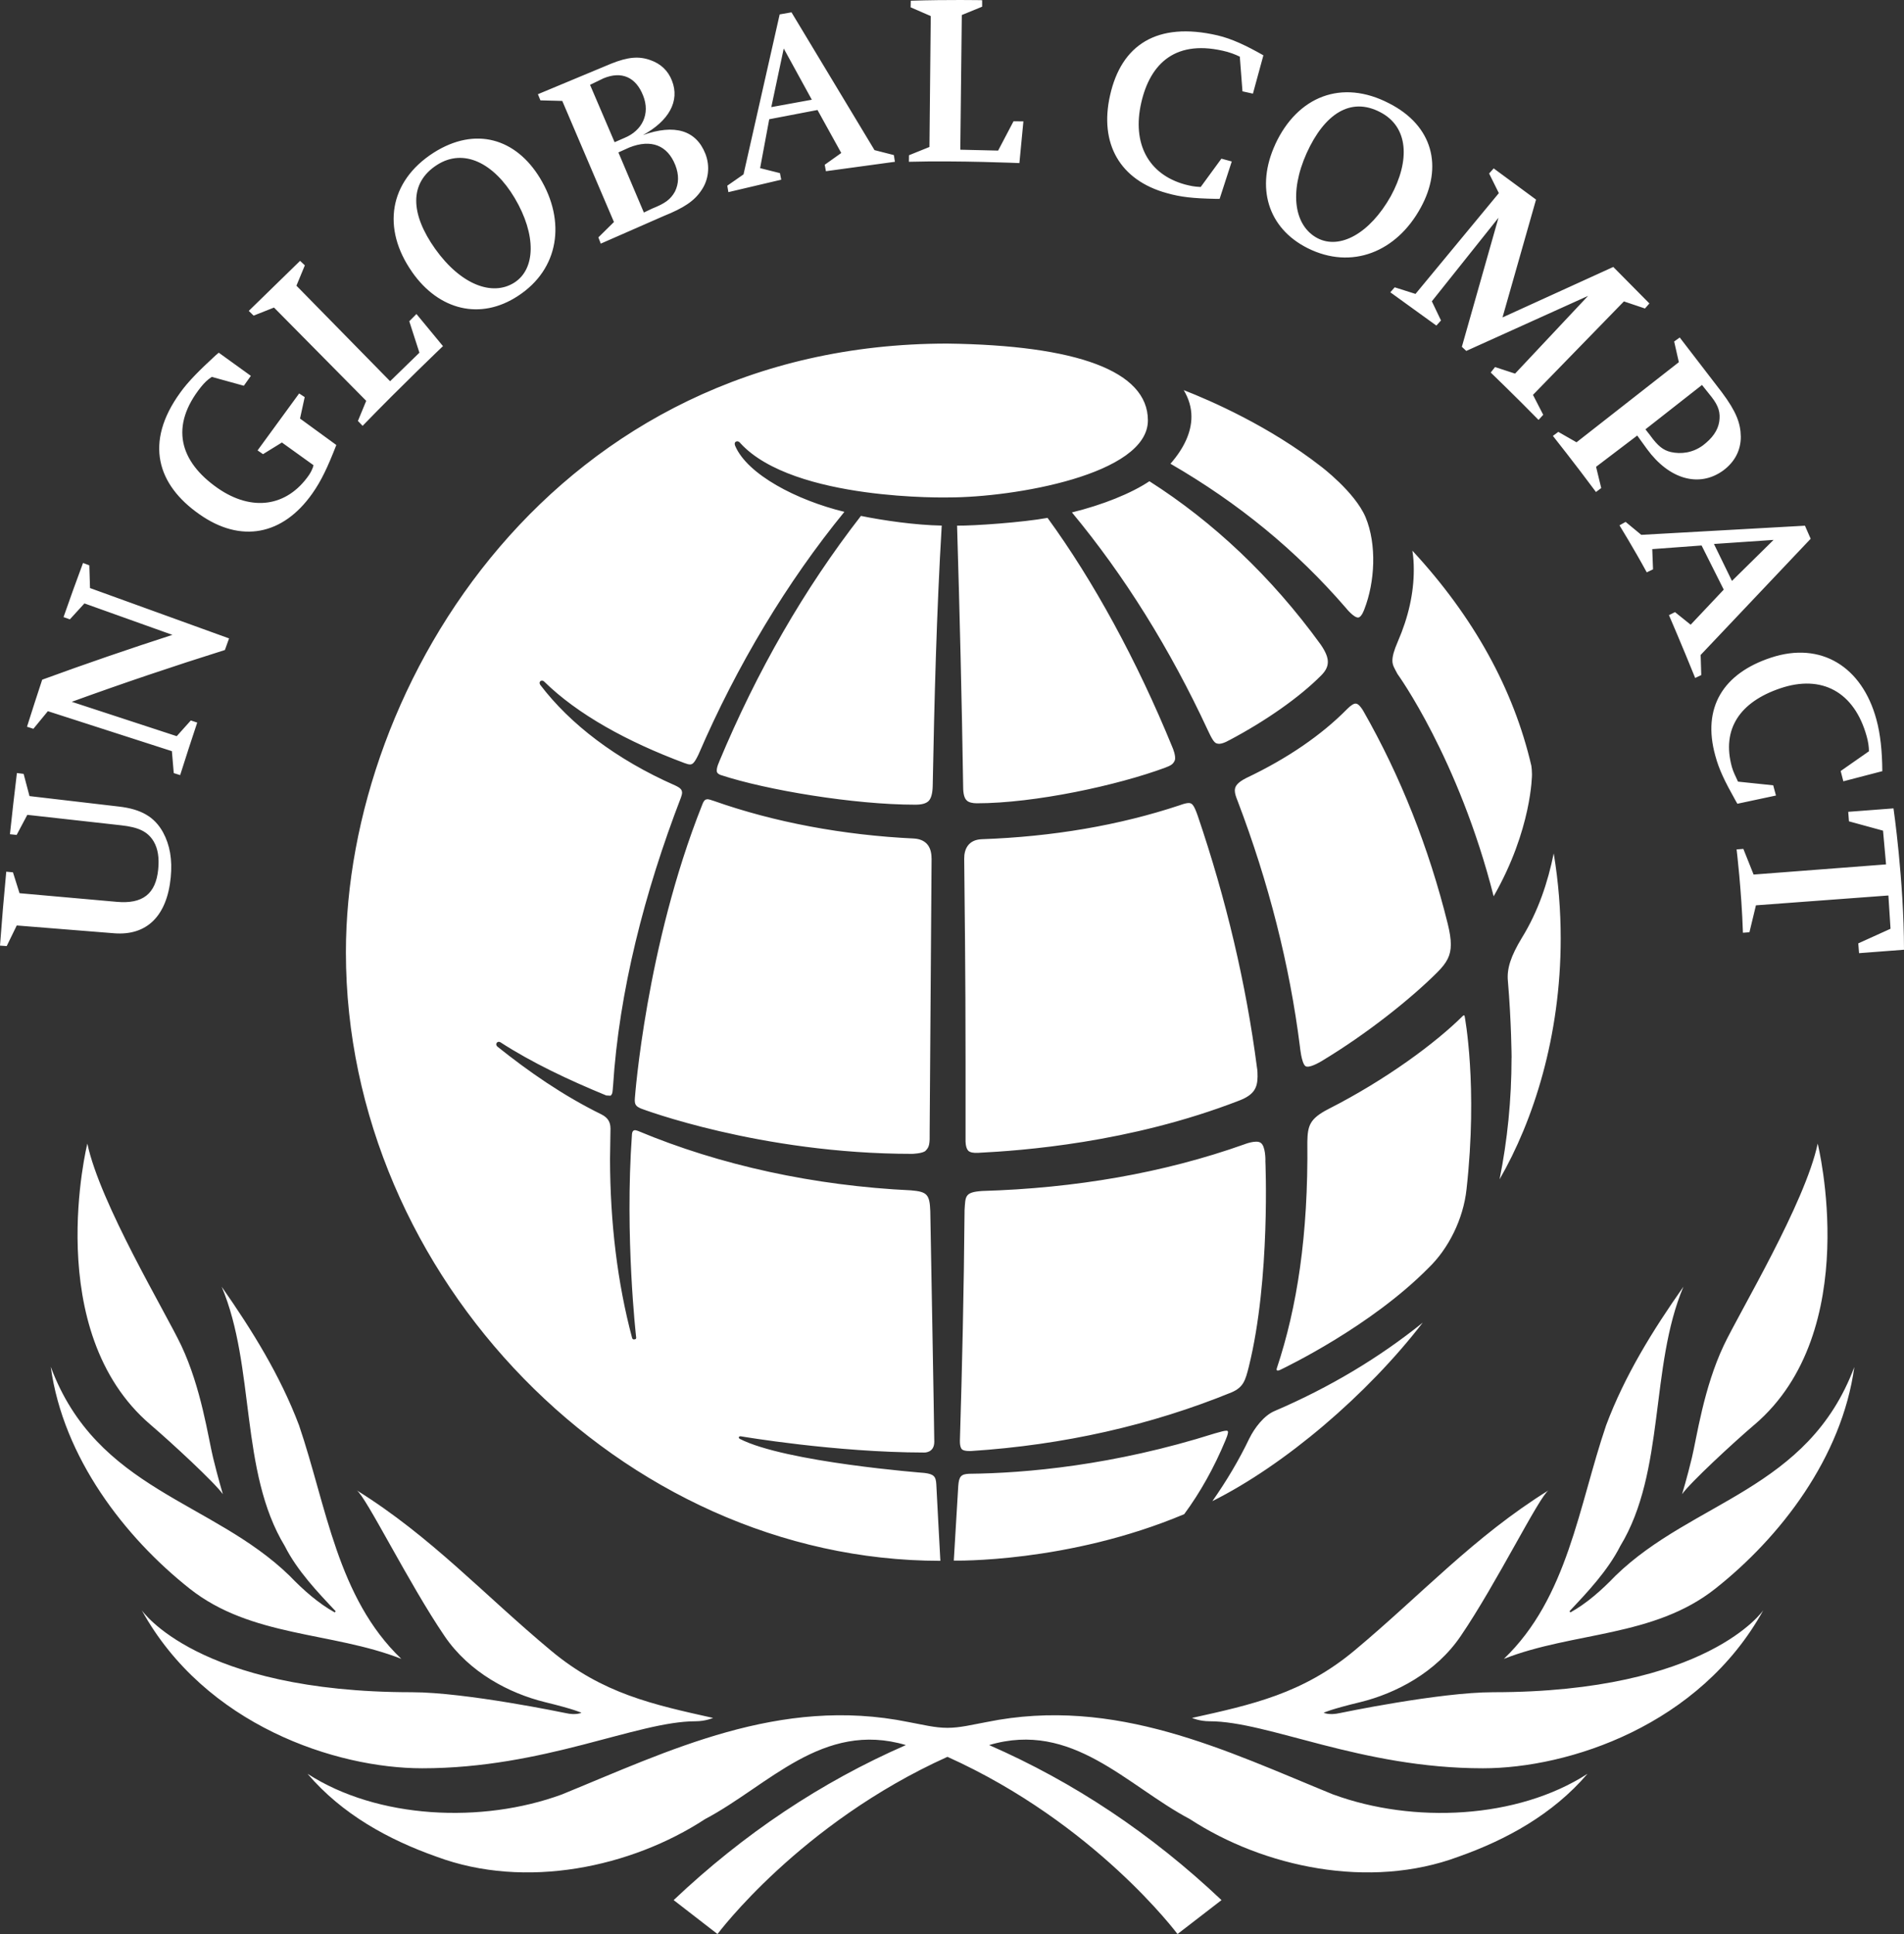 <svg width="256" height="260" viewBox="0 0 256 260" fill="none" xmlns="http://www.w3.org/2000/svg">
<rect x="0" y="0" width="256" height="260" fill="#333333" stroke="none"/>
<path d="M175.694 20.56C173.287 25.914 174.043 30.386 177.134 32.017C180.149 33.592 184.178 31.387 186.997 26.376C189.613 21.575 189.382 17.061 185.591 15.087C181.583 12.98 178.079 15.325 175.694 20.56ZM171.462 19.398C174.448 12.959 180.394 10.58 186.766 13.89C192.698 16.907 194.027 22.45 191.026 27.909C187.78 33.878 181.737 36.321 175.819 33.361C170.427 30.659 168.818 25.137 171.469 19.398M253.902 120.383L236.093 121.705L235.219 125.324L234.344 125.394C234.155 119.613 233.491 114.189 233.491 114.189L234.4 114.119L235.778 117.569L253.587 116.204L253.181 111.669L248.6 110.416L248.502 109.136L254.587 108.674C254.587 108.674 255.986 118.283 256 127.675L249.957 128.137L249.852 126.821L254.188 124.855L253.902 120.383ZM233.673 105.076L238.415 105.573L238.786 106.945L233.596 108.051L233.344 107.61C231.854 104.95 231.134 103.453 230.63 101.591C228.825 95.11 231.7 90.526 238.107 88.412C244.836 86.18 250.376 89.63 252.293 96.734C252.824 98.659 253.069 101.024 253.083 103.67L247.844 105.034L247.487 103.649L251.286 100.996C251.286 100.436 251.195 99.736 250.985 98.995C249.32 92.969 244.899 90.652 239.36 92.535C233.939 94.368 231.463 98.001 232.854 103.096C233.064 103.824 233.309 104.251 233.638 104.985L233.673 105.076ZM230.448 73.127L232.868 78.096L238.464 72.581L230.448 73.127ZM228.791 73.33L222.152 73.82L222.257 76.536L221.411 76.942C219.746 73.876 217.746 70.622 217.746 70.622L218.571 70.16L220.677 71.902L242.682 70.671L243.451 72.427L228.658 88.049L228.742 90.75L227.923 91.142C226.146 86.74 224.398 82.695 224.398 82.695L225.209 82.288L227.315 83.982L231.763 79.265L228.784 73.33H228.791ZM221.873 58.535C222.915 59.97 223.614 60.516 224.643 60.767C226.014 61.075 227.58 60.886 228.958 59.879C230.217 58.92 230.98 57.877 231.162 56.659C231.323 55.49 231.099 54.609 230.12 53.356L228.839 51.753L221.236 57.716L221.873 58.528V58.535ZM220.124 58.556L214.598 62.755L215.291 65.611L214.584 66.142C211.807 62.398 208.793 58.598 208.793 58.598L209.52 58.059L211.968 59.459L225.727 48.688L225.097 45.909L225.846 45.37L231.518 52.747C233.428 55.309 234.03 56.876 234.058 58.696C234.065 60.529 233.253 62.097 231.672 63.266C228.434 65.597 224.412 64.428 221.446 60.369L220.124 58.542V58.556ZM202.029 42.669L216.913 35.887L221.768 40.793L221.173 41.472L218.34 40.52L206.114 53.083L207.492 55.763L206.862 56.449C203.637 53.16 200.434 50.08 200.434 50.08L201.014 49.346L203.707 50.227L213.521 39.778L197.146 47.176L196.552 46.623L201.476 29.273L192.516 40.506L193.747 43.082L193.124 43.768L186.934 39.295L187.522 38.624L190.32 39.512L201.525 25.963L200.217 23.324L200.833 22.639L206.526 26.831L202.022 42.662L202.029 42.669ZM161.438 25.137L164.222 21.33L165.614 21.708L163.984 26.733H163.46C160.41 26.67 158.759 26.495 156.892 25.963C150.555 24.227 147.785 19.279 149.253 12.812C150.764 6.052 155.542 2.867 163.698 4.757C165.621 5.205 167.594 6.143 169.867 7.437L168.461 12.588L167.055 12.28L166.698 7.619C166.698 7.619 165.964 7.241 165.027 6.975C158.081 5.135 154.639 8.543 153.443 13.82C152.191 19.307 154.416 23.45 159.326 24.801C160.06 24.983 160.536 25.102 161.438 25.137ZM124.968 19.762L125.143 2.16L122.436 0.984L122.457 0.096C127.458 -0.065 132.053 0.026 132.053 0.026V0.9L129.318 2.02L129.116 20.126L134.201 20.245L136.271 16.305L137.6 16.319L137.062 21.925C137.062 21.925 128.885 21.568 122.205 21.75L122.219 20.868L124.961 19.762H124.968ZM103.697 14.401L109.153 13.407L105.376 6.52L103.704 14.401H103.697ZM103.424 16.039L102.2 22.604L104.865 23.275L105.04 24.157L97.933 25.83L97.786 24.962L99.969 23.443L104.83 1.936L106.418 1.656L117.581 20.182L120.183 20.847L120.323 21.75L111.048 23.016L110.887 22.149L113.112 20.567L109.915 14.786L103.417 16.032L103.424 16.039ZM86.567 28.573L87.714 28.027C89.435 27.342 90.148 26.817 90.743 25.767C91.281 24.682 91.309 23.506 90.799 22.198C89.742 19.531 87.56 18.67 84.636 19.818L83.146 20.49L86.574 28.58L86.567 28.573ZM82.636 19.118L83.951 18.544C86.357 17.564 87.455 15.297 86.469 12.847C85.51 10.391 83.594 9.509 81.139 10.531L79.334 11.405L82.636 19.118ZM82.545 29.84L75.599 13.568L72.661 13.491L72.326 12.665L82.139 8.571C84.447 7.64 85.93 7.528 87.483 8.095C88.854 8.578 89.833 9.516 90.344 10.839C91.435 13.582 89.931 16.256 86.441 18.159C90.708 16.634 93.596 17.515 94.841 20.672C95.492 22.323 95.275 24.192 94.31 25.578C93.359 27.013 91.967 27.944 89.204 29.056L80.775 32.752L80.453 31.912L82.545 29.847V29.84ZM58.518 33.465C61.938 38.26 66.184 39.876 69.15 37.994C72.018 36.167 72.137 31.576 69.206 26.628C66.401 21.911 62.344 19.881 58.77 22.163C54.951 24.605 55.188 28.79 58.518 33.465ZM55.391 36.538C51.341 30.75 52.258 24.402 58.308 20.525C63.932 16.956 69.367 18.621 72.598 23.933C76.124 29.749 75.179 36.181 69.653 39.778C64.603 43.11 58.993 41.717 55.391 36.545M49.25 53.895L36.841 41.346L34.099 42.431L33.449 41.794L40.346 35.068L40.989 35.67L39.856 38.407L52.453 51.249L56.392 47.414L55.028 43.187L55.993 42.214L59.56 46.532C59.56 46.532 54.153 51.676 48.753 57.247L48.124 56.589L49.236 53.895H49.25ZM40.339 56.267L45.221 59.823C44.06 62.797 43.206 64.624 41.996 66.338C38.023 71.986 32.358 73.057 26.797 69.124C21.159 65.184 19.354 59.494 24.244 52.768C25.314 51.263 26.902 49.696 28.993 47.771L29.413 47.414L33.729 50.528L32.784 51.858L28.476 50.668C27.902 51.032 27.447 51.494 27.014 52.033C22.817 57.289 24.125 62.027 29.266 65.618C33.855 68.809 38.569 68.144 41.535 63.875C42.08 63.063 42.15 62.538 42.15 62.538L37.904 59.487L35.365 61.054L34.631 60.55L40.22 52.894L40.968 53.384L40.339 56.267ZM9.632 94.34C14.346 95.887 19.054 97.427 23.761 98.966C24.391 98.26 25.02 97.56 25.657 96.853C25.936 96.951 26.23 97.049 26.517 97.14C25.734 99.491 24.964 101.843 24.223 104.202C23.936 104.118 23.649 104.02 23.362 103.929C23.271 102.949 23.195 101.969 23.111 100.982C17.557 99.191 11.996 97.399 6.435 95.607C5.778 96.391 5.134 97.182 4.491 97.973C4.204 97.882 3.91 97.791 3.63 97.7C4.295 95.586 4.98 93.472 5.673 91.373C11.506 89.238 17.347 87.237 23.18 85.347C19.242 83.94 15.297 82.526 11.352 81.12C10.695 81.827 10.044 82.547 9.394 83.261C9.107 83.163 8.82 83.065 8.541 82.96C9.394 80.525 10.261 78.096 11.164 75.682C11.443 75.78 11.723 75.892 12.01 75.997C12.038 77.019 12.066 78.04 12.101 79.055C18.333 81.316 24.573 83.569 30.798 85.823C30.609 86.341 30.42 86.859 30.238 87.384C23.369 89.539 16.501 91.856 9.646 94.347M2.623 120.075C6.981 120.467 11.338 120.851 15.689 121.236C19.172 121.551 20.949 120.18 21.271 116.869C21.425 115.315 21.229 114.091 20.676 113.139C19.879 111.802 18.676 111.214 16.291 110.948C12.087 110.479 7.883 110.01 3.672 109.542C3.19 110.437 2.714 111.34 2.238 112.243C1.945 112.215 1.637 112.187 1.336 112.145C1.63 109.395 1.938 106.665 2.273 103.922C2.574 103.957 2.875 103.999 3.176 104.034C3.441 105.034 3.693 106.028 3.966 107.022C7.974 107.491 11.982 107.96 15.997 108.429C19.019 108.779 20.788 109.842 21.922 111.893C22.845 113.601 23.188 115.553 22.957 117.947C22.453 123.126 19.753 125.807 15.36 125.464C10.989 125.114 6.624 124.764 2.252 124.414C1.798 125.338 1.35 126.261 0.902 127.185C0.602 127.164 0.301 127.143 0 127.122C0.245 123.805 0.525 120.495 0.839 117.184C1.14 117.205 1.441 117.24 1.742 117.268C2.035 118.199 2.329 119.137 2.623 120.068M235.89 191.532C250.656 178.941 244.396 153.738 244.396 153.738C242.703 161.759 233.869 176.407 231.756 180.893C229.056 186.611 228.133 193.267 227.482 195.962C226.832 198.677 226.161 200.868 226.161 200.868C227.224 199.342 233.057 193.939 235.883 191.532M179.261 241.243C164.915 235.393 149.967 227.974 132.655 231.501C130.689 231.858 129.102 232.278 127.388 232.278C125.674 232.278 124.107 231.858 122.149 231.501C104.809 227.974 89.868 235.393 75.522 241.243C64.806 245.17 50.775 244.54 41.353 238.458C45.997 243.91 52.251 247.325 58.693 249.6C70.675 254.065 84.888 251.021 94.799 244.547C103.284 240.075 110.615 231.277 121.799 234.595C110.398 239.578 100.004 246.513 90.575 255.437L96.471 260C96.471 260 107.544 245.121 127.388 236.176C147.253 245.121 158.319 260 158.319 260L164.236 255.437C154.8 246.513 144.378 239.571 132.991 234.595C144.175 231.27 151.499 240.068 159.983 244.547C169.916 251.021 184.129 254.065 196.104 249.6C202.539 247.325 208.779 243.91 213.444 238.458C204.015 244.547 189.998 245.177 179.275 241.243M202.211 223.005C211.521 219.344 222.355 220.128 230.637 213.563C239.36 206.67 247.641 195.962 249.32 183.77C243.116 200.343 227.615 201.722 217.214 211.828C215.298 213.822 213.311 215.558 211.15 216.762L211.024 216.608C213.416 214.06 216.186 211.135 217.851 207.839C223.936 197.809 221.789 183.77 226.342 172.978C222.195 178.871 218.445 184.939 215.948 191.609C212.241 202.492 210.8 214.774 202.204 223.005M20.243 191.532C23.062 193.939 28.895 199.335 29.965 200.868C29.965 200.868 29.308 198.677 28.65 195.962C27.993 193.267 27.07 186.611 24.377 180.893C22.257 176.407 13.437 161.759 11.744 153.738C11.744 153.738 5.484 178.934 20.243 191.532ZM199.392 237.716C210.926 237.716 228.546 231.956 237.086 216.461C237.086 216.461 229.63 227.491 200.763 227.491C193.544 227.491 180.163 230.29 180.163 230.29C178.68 230.626 177.974 230.248 177.974 230.248C177.974 230.248 178.834 229.801 182.933 228.814C187.641 227.652 193.068 224.859 196.398 219.939C201.217 212.878 206.96 201.148 208.219 200.343C198.14 206.607 191.18 214.319 182.073 221.92C175.148 227.68 168.349 229.157 160.27 230.948C160.27 230.948 161.27 231.396 162.634 231.396C170.538 231.396 182.947 237.716 199.392 237.716ZM93.519 231.396C94.876 231.396 95.877 230.948 95.877 230.948C87.805 229.15 81.013 227.68 74.109 221.92C64.981 214.319 58.014 206.607 47.956 200.343C49.194 201.148 54.958 212.878 59.77 219.939C63.106 224.859 68.52 227.652 73.242 228.814C77.32 229.808 78.173 230.248 78.173 230.248C78.173 230.248 77.488 230.626 76.026 230.29C76.026 230.29 62.624 227.491 55.377 227.491C26.524 227.491 19.054 216.461 19.054 216.461C27.587 231.956 45.2 237.716 56.762 237.716C73.207 237.716 85.615 231.396 93.526 231.396M6.834 183.77C13.024 200.343 28.517 201.722 38.926 211.828C40.842 213.822 42.843 215.558 45.004 216.762L45.137 216.608C42.724 214.06 39.947 211.135 38.289 207.839C32.204 197.809 34.358 183.77 29.805 172.978C33.924 178.871 37.688 184.939 40.206 191.609C43.913 202.492 45.347 214.774 53.957 223.005C44.64 219.344 33.785 220.128 25.496 213.563C16.787 206.67 8.506 195.962 6.827 183.77M131.543 154.977C137.237 154.69 151.87 153.675 166.621 147.951C168.622 147.181 169.07 146.236 169.084 144.717C169.084 144.325 169.077 143.912 169 143.485C167.538 132.231 164.852 120.865 161.04 109.668C160.529 108.198 160.27 107.953 159.829 107.953C159.564 107.953 159.186 108.044 158.612 108.254C150.485 110.955 141.524 112.481 132.018 112.817C130.207 112.88 129.626 114.14 129.64 115.448C129.696 121.299 129.822 130.51 129.822 142.897C129.822 146.033 129.822 150.239 129.822 153.291C129.822 153.291 129.78 154.256 130.179 154.69C130.424 154.928 130.892 155.019 131.543 154.977ZM96.695 102.417C96.198 103.502 96.422 103.838 96.422 103.838C96.548 104.076 96.905 104.188 96.905 104.188C103.039 106.21 114.825 108.177 123.065 108.177C123.982 108.177 124.506 108.002 124.835 107.701C125.171 107.379 125.394 106.714 125.408 105.587C125.625 94.172 125.926 82.302 126.619 70.657C123.072 70.594 118.763 69.971 115.756 69.355C108.131 79.174 101.794 90.183 96.688 102.417M125.248 115.385C125.248 113.692 124.394 112.831 122.918 112.726C113.378 112.278 104.068 110.528 95.989 107.673C95.583 107.533 95.282 107.442 95.107 107.442C94.828 107.47 94.646 107.561 94.401 108.226C86.861 127.15 85.364 147.587 85.364 147.587C85.28 148.545 85.525 148.727 86.189 149.028C86.189 149.028 102.172 155.117 122.646 155.117C122.646 155.117 124.058 155.075 124.443 154.704C124.961 154.186 125.024 153.794 124.996 152.15C125.059 142.058 125.255 115.371 125.255 115.371M167.992 193.344C166.565 196.333 164.866 199.16 163.012 201.799C172.728 196.949 183.814 187.507 191.292 177.807C185.493 182.482 178.827 186.492 171.385 189.684C169.944 190.279 168.664 191.986 167.992 193.351M203.232 142.205C203.232 147.825 202.672 153.326 201.623 158.54C206.156 150.694 209.842 139.356 209.842 126.163C209.842 122.468 209.555 118.654 208.904 114.721C208.114 118.612 206.82 122.524 204.603 126.108C203.134 128.543 202.581 130.223 202.742 131.881C203.211 137.354 203.239 142.205 203.239 142.205M183.444 81.897C184.864 78.25 185.136 73.232 183.612 69.544C182.171 66.135 177.589 62.692 177.589 62.692C170.65 57.289 162.83 53.881 159.158 52.446C159.836 53.587 160.193 54.777 160.193 56.008C160.193 58.101 159.221 60.222 157.374 62.342C166.53 67.64 174.274 73.988 180.968 81.736C180.968 81.736 182.031 83.072 182.632 83.016C183.087 82.96 183.444 81.897 183.444 81.897ZM82.426 146.019C83.223 133.344 86.658 119.921 91.554 107.218C91.659 106.938 91.708 106.714 91.708 106.553C91.687 106.161 91.505 105.937 90.799 105.601C82.797 102.081 76.627 97.308 72.661 92.094C72.661 92.094 72.416 91.8 72.661 91.569C72.899 91.373 73.165 91.625 73.165 91.625C77.662 96.041 84.356 99.722 92.023 102.578C92.344 102.704 92.589 102.767 92.785 102.767C93.114 102.767 93.373 102.564 93.918 101.423C99.087 89.427 105.872 78.173 113.531 68.809C107.082 67.241 100.493 63.777 98.856 59.956C98.856 59.956 98.654 59.536 98.94 59.375C99.304 59.193 99.57 59.606 99.57 59.606C106.747 67.381 127.577 66.87 127.577 66.87C136.278 66.87 154.339 63.819 154.339 56.512C154.339 49.87 144.763 46.413 127.36 46.189C74.704 46.189 46.508 91.8 46.508 128.018C46.508 171.732 83.608 209.826 126.437 209.826C126.388 209.119 125.891 199.566 125.891 199.566C125.835 198.509 125.59 198.166 124.282 198.012C124.282 198.012 105.592 196.578 99.458 193.428C99.22 193.267 99.353 193.022 99.675 193.099C99.675 193.099 112.286 195.255 124.261 195.269C124.261 195.269 125.618 195.339 125.618 193.827C125.618 192.476 125.08 162.802 125.08 162.802C124.996 160.569 124.646 160.205 122.506 160.023C109.488 159.407 96.8 156.65 85.79 152.038C85.496 151.94 85.35 151.898 85.21 151.975C84.965 152.087 84.965 152.563 84.965 152.563C83.986 166.28 85.525 179.704 85.525 179.704C85.581 179.935 85.496 180.054 85.28 180.061C85.035 180.11 84.979 179.83 84.979 179.83C83.013 172.453 82.041 164.377 82.02 155.831C82.02 155.208 82.083 151.737 82.083 151.737C82.083 150.82 81.712 150.239 80.866 149.812C75.62 147.237 71.004 143.996 66.87 140.693C66.87 140.693 66.569 140.427 66.828 140.147C67.037 139.965 67.275 140.112 67.275 140.112C71.542 142.869 76.424 145.172 81.51 147.265L82.083 147.3C82.377 147.104 82.37 146.691 82.419 146.033M200.826 120.495C205.981 111.494 205.981 104.118 205.981 104.118C205.981 103.656 205.939 103.243 205.897 102.949C203.512 92.675 198.161 82.946 189.9 74.03C190.04 74.884 190.089 75.724 190.089 76.592C190.089 79.734 189.375 82.946 187.941 86.25C187.417 87.461 187.214 88.224 187.214 88.818C187.214 89.448 187.508 89.861 187.899 90.61C187.899 90.61 196.111 101.927 200.826 120.488M196.93 136.62C196.888 136.347 196.65 136.606 196.65 136.606C193.033 140.196 186.388 145.137 178.596 149.098C176.078 150.4 175.819 151.338 175.777 153.507C175.91 166.056 174.4 175.749 171.679 183.924C171.679 183.924 171.448 184.505 172.189 184.127C172.91 183.77 184.304 178.318 192.082 170.437C194.733 167.883 196.748 163.915 197.181 159.869C198.727 145.956 196.93 136.627 196.93 136.627M165.111 192.553C165.125 192.287 164.866 192.336 164.866 192.336C164.628 192.343 164.25 192.427 163.327 192.7C149.729 197.005 137.887 198.047 130.291 198.124C129.228 198.173 128.941 198.474 128.843 199.734L128.241 209.798C128.241 209.798 143.546 210.155 159.221 203.555C161.368 200.644 163.243 197.298 164.775 193.61C164.943 193.211 165.076 192.868 165.111 192.546M156.71 103.18C157.339 102.935 157.738 102.767 157.955 102.214C158.151 101.668 157.668 100.541 157.668 100.541C152.856 88.762 146.98 78.033 140.846 69.621C137.53 70.223 131.025 70.692 128.682 70.664C129.039 82.569 129.326 94.382 129.5 105.776C129.5 106.791 129.689 107.365 130.011 107.631C130.235 107.855 130.752 107.988 131.319 107.988C139.132 107.988 150.289 105.573 156.717 103.18M165.306 99.498C170.203 96.902 174.721 93.745 177.659 90.778C178.282 90.148 178.533 89.588 178.533 88.972C178.533 88.356 178.24 87.622 177.582 86.663C170.937 77.494 163.089 70.139 154.541 64.694C152.1 66.332 148.239 67.878 144.126 68.886C151.198 77.41 157.311 87.23 162.383 98.141C162.893 99.232 163.229 99.855 163.607 99.946C164.075 100.114 164.782 99.792 165.306 99.491M170.14 156.02C170.14 156.02 170.182 154.074 169.496 153.626C168.881 153.207 167.328 153.829 167.328 153.829C156.444 157.7 144.553 159.736 132.053 160.107C129.682 160.268 129.815 160.814 129.689 162.683C129.598 173.692 129.353 184.085 129.067 193.505C129.067 193.505 128.99 194.471 129.326 194.828C129.619 195.122 130.557 195.066 130.557 195.066C142.986 194.261 154.772 191.595 165.593 187.178C167.195 186.492 167.454 185.541 167.908 183.735C170.846 171.886 170.133 156.027 170.133 156.027M175.498 143.303C174.98 142.862 174.784 140.735 174.784 140.735C173.399 129.705 170.566 118.612 166.419 107.715C166.188 107.141 166.027 106.679 166.027 106.287C166.027 105.727 166.307 105.237 167.559 104.593C173.119 101.955 177.673 98.82 181.114 95.334C181.66 94.774 182.073 94.557 182.283 94.592H182.318C182.527 94.592 182.884 94.872 183.304 95.579C188.305 104.342 192.117 113.965 194.656 124.197C194.929 125.317 195.069 126.198 195.069 126.954C195.069 128.424 194.572 129.397 193.229 130.734C189.851 134.107 183.947 138.901 177.617 142.694C177.484 142.764 175.952 143.695 175.498 143.303Z" fill="white"/>
</svg>
